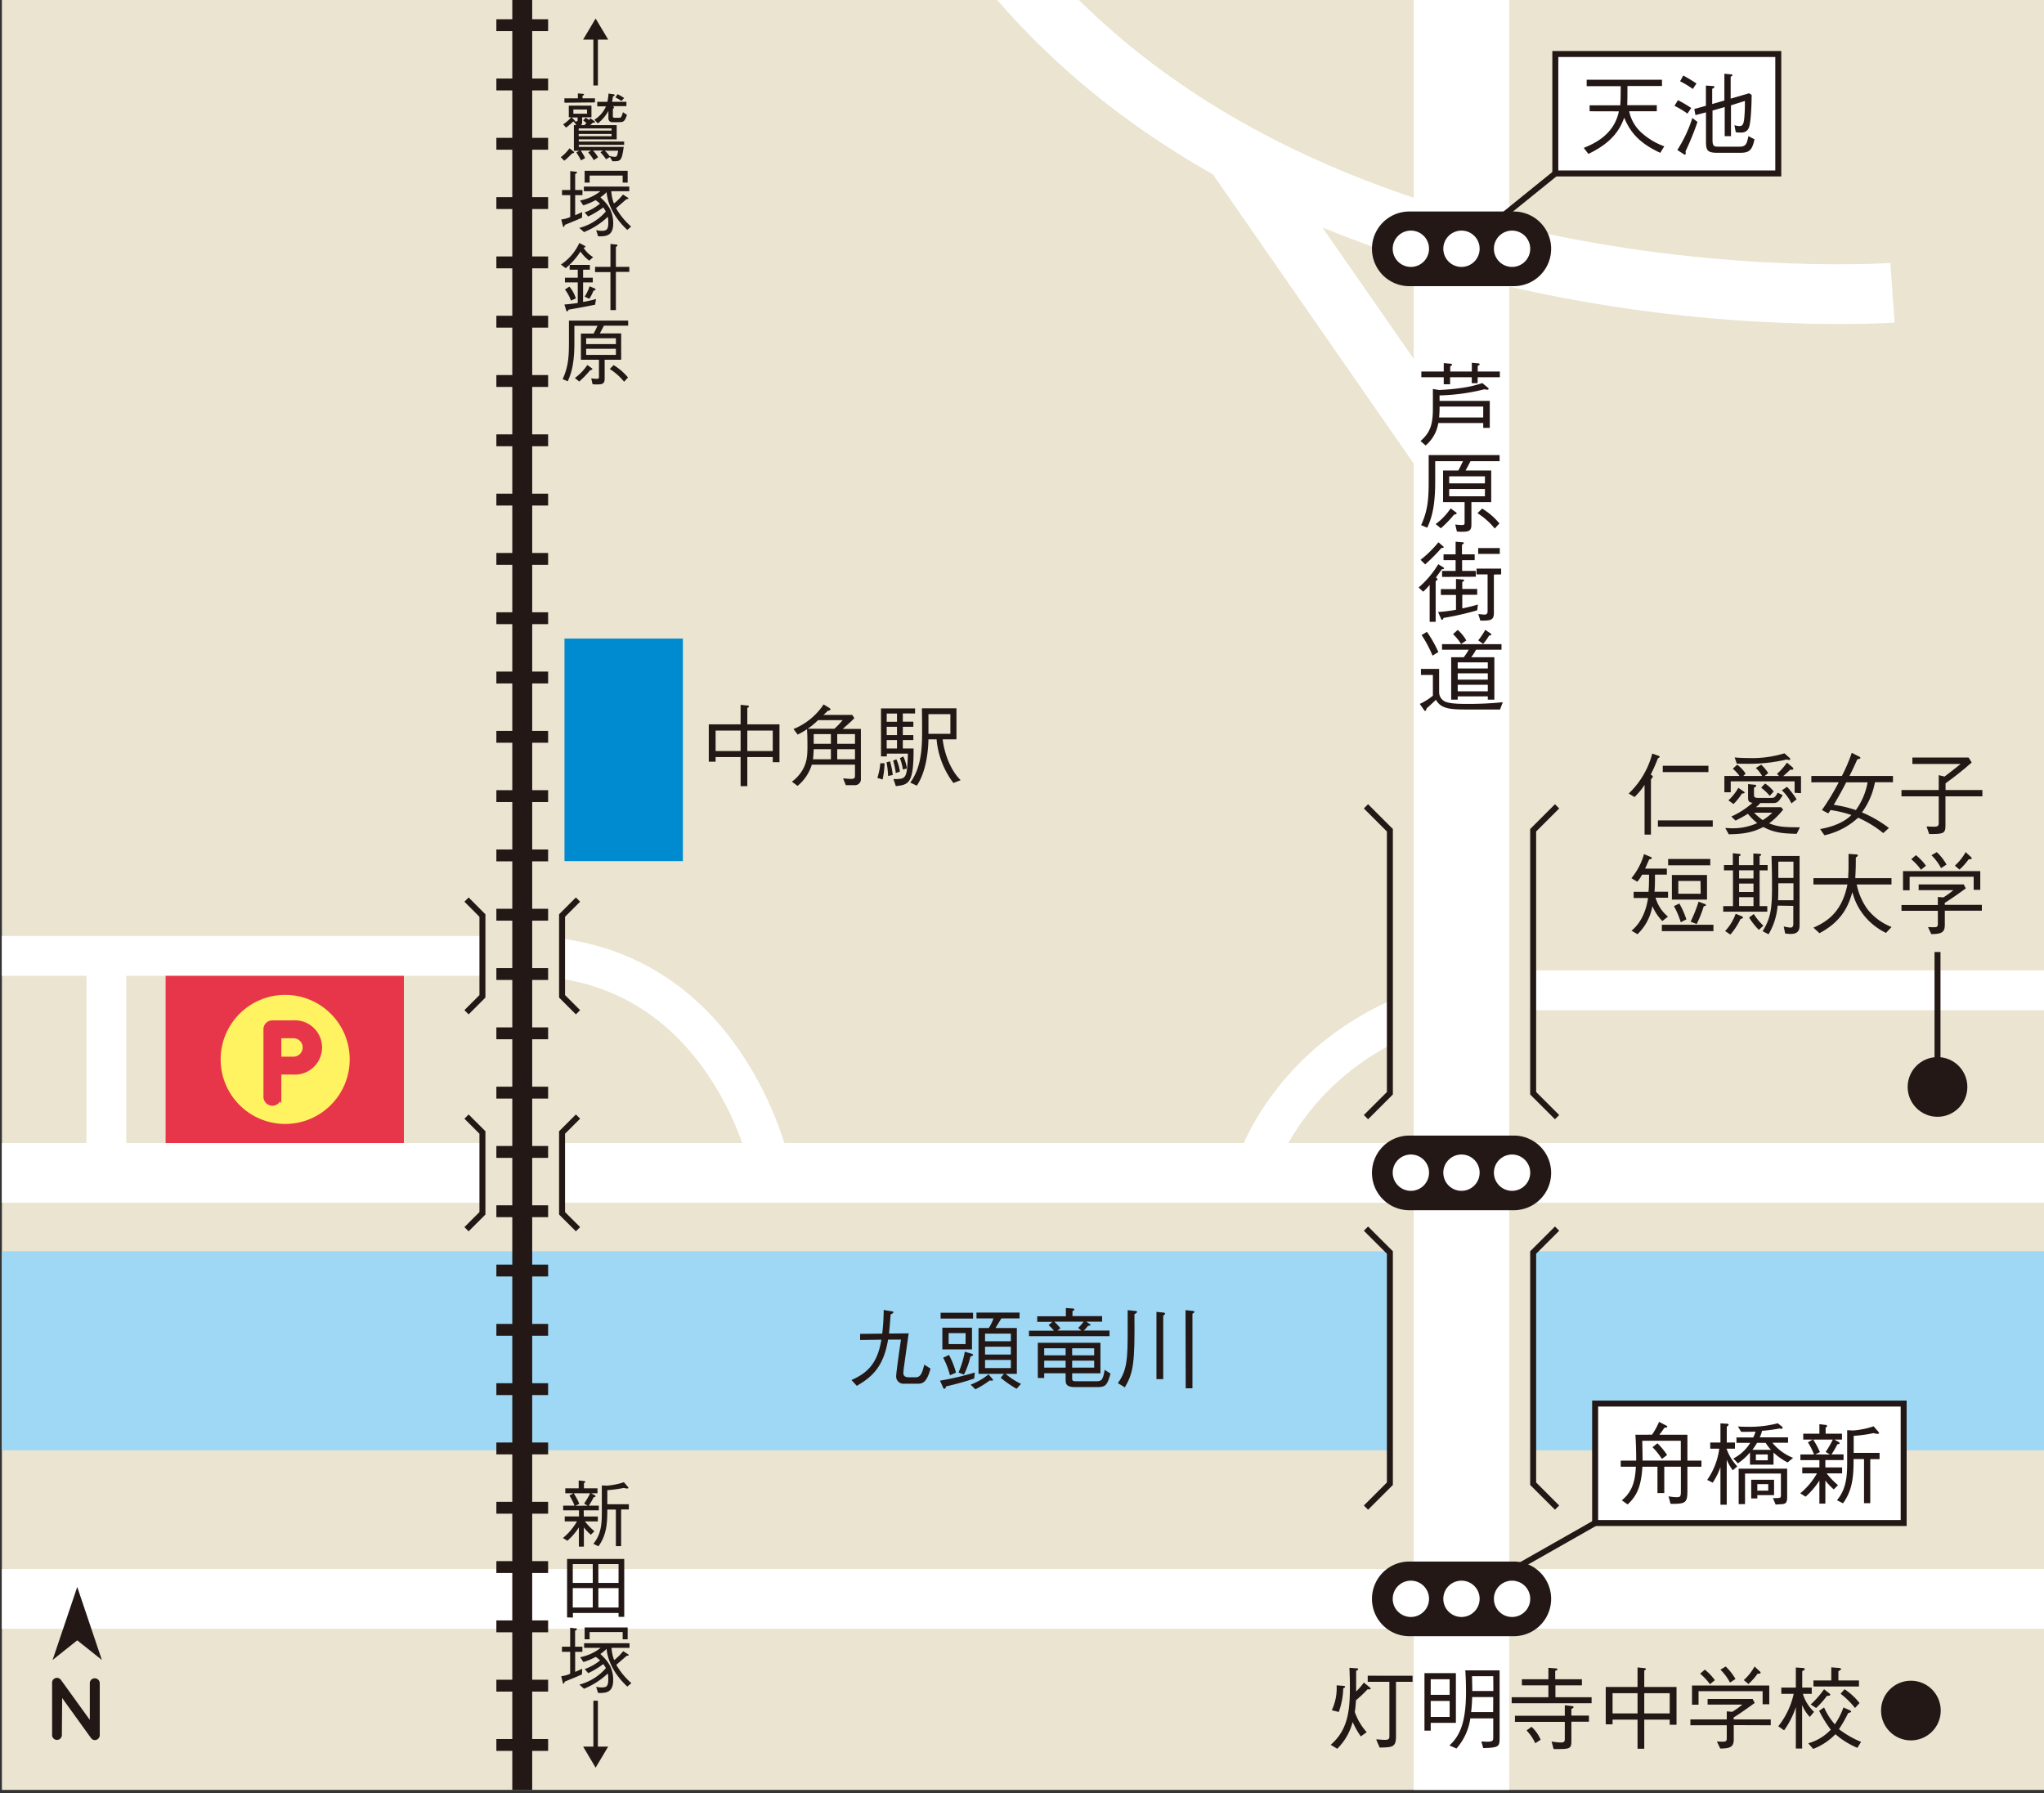 <svg id="レイヤー_1" data-name="レイヤー 1" xmlns="http://www.w3.org/2000/svg" xmlns:xlink="http://www.w3.org/1999/xlink" viewBox="0 0 582.15 510.77"><rect x="0" y="0" width="582.15" height="510.77" fill="#333333" stroke="none"/><defs><style>.cls-1,.cls-10,.cls-14,.cls-4,.cls-5,.cls-6,.cls-7,.cls-8,.cls-9{fill:none;}.cls-2{fill:#eae4d0;}.cls-3{clip-path:url(#clip-path);}.cls-4,.cls-6,.cls-7{stroke:#fff;}.cls-10,.cls-18,.cls-4,.cls-5,.cls-6,.cls-7,.cls-8,.cls-9{stroke-miterlimit:10;}.cls-4{stroke-width:11.34px;}.cls-5{stroke:#9ed8f5;stroke-width:56.69px;}.cls-6{stroke-width:27.21px;}.cls-7{stroke-width:17.01px;}.cls-10,.cls-12,.cls-14,.cls-8,.cls-9{stroke:#231815;}.cls-12,.cls-14,.cls-8{stroke-width:1.7px;}.cls-9{stroke-width:5.67px;}.cls-10{stroke-width:14.74px;stroke-dasharray:3.38 13.51;}.cls-11{fill:#008bd1;}.cls-12,.cls-15{fill:#fff;}.cls-13{fill:#231815;}.cls-16,.cls-18{fill:#e7364a;}.cls-17{fill:#fff362;}.cls-18{stroke:#e7364a;stroke-width:1.47px;}</style><clipPath id="clip-path"><rect id="SVGID" class="cls-1" x="0.54" y="-0.46" width="582.8" height="510.24"/></clipPath></defs><title>map-31</title><rect class="cls-2" x="0.54" y="-0.46" width="582.8" height="510.24"/><g class="cls-3"><path class="cls-4" d="M-61.5,272.25H148.74c59.09,0,71.09,61.8,71.09,61.8"/><path class="cls-4" d="M647.43,282.05H428.11c-59.09,7.33-71.09,52-71.09,52"/><line class="cls-5" x1="602" y1="384.72" x2="-27.98" y2="384.72"/><rect class="cls-2" x="395.85" y="354.88" width="40.82" height="62.74"/><rect class="cls-2" x="395.85" y="257.88" width="40.82" height="42.94"/><line class="cls-6" x1="416.25" y1="-34.62" x2="416.25" y2="539.38"/><path class="cls-7" d="M272.36-29.95C352.36,96.72,539,83.38,539,83.38"/><line class="cls-7" x1="416.25" y1="136.72" x2="352.36" y2="44.72"/><line class="cls-7" x1="613.99" y1="455.38" x2="-79.64" y2="455.38"/><polyline class="cls-8" points="389.04 229.65 395.85 236.46 395.85 311.37 389.04 318.17"/><polyline class="cls-8" points="443.47 318.17 436.66 311.37 436.66 236.46 443.47 229.65"/><polyline class="cls-8" points="389.04 349.92 395.85 356.72 395.85 422.58 389.04 429.38"/><polyline class="cls-8" points="443.47 429.38 436.66 422.58 436.66 356.72 443.47 349.92"/><line class="cls-7" x1="613.99" y1="334.05" x2="-79.64" y2="334.05"/><rect class="cls-2" x="137.4" y="322.54" width="22.68" height="23.01"/><rect class="cls-2" x="137.4" y="260.75" width="22.68" height="23.01"/><line class="cls-9" x1="148.74" y1="-26.63" x2="148.74" y2="530.7"/><line class="cls-10" x1="148.74" y1="-11.41" x2="148.74" y2="522.25"/><polyline class="cls-8" points="164.62 350.09 160.08 345.56 160.08 322.54 164.62 318.01"/><polyline class="cls-8" points="132.87 318.01 137.4 322.54 137.4 345.56 132.87 350.09"/><polyline class="cls-8" points="164.62 288.3 160.08 283.76 160.08 260.75 164.62 256.21"/><polyline class="cls-8" points="132.87 256.21 137.4 260.75 137.4 283.76 132.87 288.3"/></g><line class="cls-4" x1="30.29" y1="333.69" x2="30.29" y2="272.25"/><rect class="cls-11" x="160.77" y="181.87" width="33.72" height="63.38"/><rect class="cls-12" x="442.97" y="15.38" width="63.5" height="34.02"/><path class="cls-13" d="M452.74,31.69V30h8.72c.08-1.2.13-2.07.13-5.46H451.9V22.71h21.45V24.5h-9.84c0,1.63,0,3.9-.06,5.46h8.42v1.73H464a11.32,11.32,0,0,0,3.57,6.15A19.39,19.39,0,0,0,474,41.67l-1.15,1.86c-5.17-2.42-8.31-5.2-10.25-10-.95,2.42-2.6,6.68-10.21,10.3l-1.32-1.71c3-1.22,8.65-3.77,10-10.41Z"/><path class="cls-13" d="M480.6,32.36a24.22,24.22,0,0,0-3.7-2.22l1-1.61a39,39,0,0,1,3.77,2.22Zm-.54,10.74c0,.15.05.33.05.59s-.1.35-.23.35a1.07,1.07,0,0,1-.43-.2l-1.73-1.12A38.49,38.49,0,0,0,482,33.61l1.46,1.12A80.65,80.65,0,0,1,480.06,43.1Zm2.07-17.76a25.66,25.66,0,0,0-3.62-2.19l.89-1.64a42.64,42.64,0,0,1,3.77,2.27ZM495.8,43.51H489c-2.78,0-3.12-.79-3.12-3.22V32l-3,.78-.33-1.73,3.31-.92V24.37l1.92.13c.18,0,.48,0,.48.26s-.28.38-.61.53v4.34l3.47-1V21l1.86.18c.33,0,.46.1.46.23s-.36.38-.53.43V28.1l5.25-1.54.72.47c0,3.11-.23,6.35-.39,7.47-.2,1.56-.43,3.26-2.65,3.26a14.71,14.71,0,0,1-1.48-.1l-.38-2a6.6,6.6,0,0,0,1.45.26c1.1,0,1.28-1,1.43-3.24.15-2,.1-3.37.1-3.93L493,30v8.78h-1.79V30.49l-3.47,1v8.37c0,1.6.36,1.91,1.46,1.91h6.25c1.86,0,2.06-.87,2.52-3l1.73.91C499.07,42.44,498.48,43.51,495.8,43.51Z"/><line class="cls-14" x1="416.25" y1="71.01" x2="442.97" y2="49.4"/><rect class="cls-12" x="454.31" y="399.75" width="87.87" height="34.02"/><path class="cls-13" d="M470.52,408.61a21.75,21.75,0,0,0,2-3.65l1.94,1c.23.13.41.23.41.36s-.13.3-.82.3c-.59.87-.87,1.28-1.46,2h8V416h4v1.74h-4v6.88c0,3.37-.51,3.75-4.79,3.68l-.59-2.14a14.51,14.51,0,0,0,2.32.25c1,0,1.2-.2,1.2-1.56v-7.11H474v7.5h-1.94v-7.5h-4.29c-.32,5.22-1.37,8.13-4.21,10.74l-1.65-1.18c3.39-2.75,3.82-6.32,4-9.56h-4.31V416H466c0-2.32-.05-5.05-.23-7.37Zm-2.78,1.73c0,.79.1,4.75.08,5.64h10.89v-5.64Zm4.31.72a20.28,20.28,0,0,1,2.76,3.34l-1.48,1.12a20.13,20.13,0,0,0-2.68-3.34Z"/><path class="cls-13" d="M493.51,418.76a15,15,0,0,1-1.72-3v12.8H490V417.84a19.52,19.52,0,0,1-2.2,4.44l-1.58-.79a19.9,19.9,0,0,0,3.44-8.9h-2.57v-1.74H490v-5.46l1.91.1c.28,0,.41.16.41.29s-.05.2-.52.56v4.51h2.33v1.74h-2.4a14.27,14.27,0,0,0,3.06,5.05Zm15.61-2.24a18.55,18.55,0,0,1-4-2.81v3.44h-6.71v-3.49a16.39,16.39,0,0,1-3.44,3.11l-1.3-1.38a12.19,12.19,0,0,0,4.82-4.46h-3.93V409.4h4.77a9.94,9.94,0,0,0,.66-1.66c-1.27.05-2.39.07-4.11.05l-.91-1.53c.55.05,1.38.1,2.73.1a31.69,31.69,0,0,0,8.62-1l1.12.87a.57.57,0,0,1,.26.46c0,.18-.13.25-.31.25a1.77,1.77,0,0,1-.48-.1,50.77,50.77,0,0,1-5.06.67,9.85,9.85,0,0,1-.66,1.86h8.06v1.53h-4.46a14.34,14.34,0,0,0,5.91,4.31Zm-1.45,11.86-1.95.13-.78-1.84c.28,0,.58,0,1,0,1.28,0,1.28-.18,1.28-1v-6H497v8.72h-1.81V418.3H509v8C509,427.21,509,428.3,507.67,428.38Zm-7.17-2.55v.94h-1.74v-5.33h6.51v4.39Zm2.37-14.9h-2.45a15.87,15.87,0,0,1-1.33,2h5.31A12.16,12.16,0,0,1,502.87,410.93Zm.61,3.31h-3.39v1.66h3.39Zm.13,8.45H500.5v1.86h3.11Z"/><path class="cls-13" d="M519.88,417.94h4.77v1.69h-4.41a22.65,22.65,0,0,0,3.24,3.36l-1.2,1.2a15.77,15.77,0,0,1-2.4-2.52v6.58h-1.7v-6.58a20.92,20.92,0,0,1-3.93,4.59l-1.53-.94a20.7,20.7,0,0,0,4.77-5.69H513.3v-1.69h4.88v-2.09h-5.41v-1.61h3.88a18.57,18.57,0,0,0-1.74-3.44l1.38-.79h-2.71v-1.68h4.6v-2.71l1.76.21c.12,0,.43.05.43.3s-.1.26-.41.43v1.77h4.65V410h-2.2l1.1.59c.23.12.41.23.41.46s-.21.25-.62.3a22.92,22.92,0,0,1-1.68,2.88h3.44v1.61h-5.18Zm1.31-3.7-1.23-.71A25.44,25.44,0,0,0,522,410h-5.59a23.8,23.8,0,0,1,1.92,3.57l-1.36.66Zm6.73,1.33c0,4.44-.15,8.6-3,12.58l-1.74-.87c2.86-3.41,2.91-7.34,2.91-11.3v-8.65l1.73.08a24.78,24.78,0,0,0,2.91-.41,18.14,18.14,0,0,0,2.88-.79l1.31,1.5c.15.18.25.31.25.44s-.2.23-.28.23a6,6,0,0,1-1.3-.21,39.51,39.51,0,0,1-5.64.77v4.85h7.37v1.78h-2.65v12.55h-1.78V415.57Z"/><line class="cls-14" x1="416.25" y1="455.38" x2="454.31" y2="433.76"/><path class="cls-13" d="M401.38,81.5a10.63,10.63,0,1,1,0-21.26h29.77a10.63,10.63,0,0,1,0,21.26Z"/><path class="cls-15" d="M421.41,70.87a5.17,5.17,0,1,1-5.16-5.19A5.15,5.15,0,0,1,421.41,70.87Z"/><path class="cls-15" d="M407,70.87a5.17,5.17,0,1,1-5.16-5.19A5.15,5.15,0,0,1,407,70.87Z"/><path class="cls-15" d="M435.82,70.87a5.17,5.17,0,1,1-5.17-5.19A5.17,5.17,0,0,1,435.82,70.87Z"/><path class="cls-13" d="M401.38,344.68a10.63,10.63,0,0,1,0-21.26h29.77a10.63,10.63,0,0,1,0,21.26Z"/><path class="cls-15" d="M421.41,334a5.17,5.17,0,1,1-5.16-5.18A5.15,5.15,0,0,1,421.41,334Z"/><path class="cls-15" d="M407,334a5.17,5.17,0,1,1-5.16-5.18A5.15,5.15,0,0,1,407,334Z"/><path class="cls-15" d="M435.82,334a5.17,5.17,0,1,1-5.17-5.18A5.17,5.17,0,0,1,435.82,334Z"/><path class="cls-13" d="M401.38,466a10.63,10.63,0,0,1,0-21.26h29.77a10.63,10.63,0,0,1,0,21.26Z"/><path class="cls-15" d="M421.41,455.38a5.17,5.17,0,1,1-5.16-5.19A5.16,5.16,0,0,1,421.41,455.38Z"/><path class="cls-15" d="M407,455.38a5.17,5.17,0,1,1-5.16-5.19A5.16,5.16,0,0,1,407,455.38Z"/><path class="cls-15" d="M435.82,455.38a5.17,5.17,0,1,1-5.17-5.19A5.17,5.17,0,0,1,435.82,455.38Z"/><path class="cls-13" d="M379,496.94c4.95-4.31,5.46-9.8,5.46-16.43,0-1.28,0-2.42-.13-5.51l2.07.15c.18,0,.43.06.43.23s-.31.39-.59.49v5.89a21.13,21.13,0,0,0,2.2-2.55l1.63,1.33c.15.12.31.25.31.38,0,.3-.67.23-.87.2a39.05,39.05,0,0,1-3.32,3.14c-.07,1.35-.18,2.3-.33,3.34a16.81,16.81,0,0,0,3.39,5.74l-1.68,1.2a24.51,24.51,0,0,1-2.32-4.1,16.71,16.71,0,0,1-4.39,7.62Zm.31-9.85a14.82,14.82,0,0,0,1.37-7.09l2,.15c.12,0,.41.06.41.26s-.23.31-.52.43a21.41,21.41,0,0,1-1.27,6.74Zm23-9.82V479h-4.72v15.58c0,3-1,3.09-4.65,3.14l-1-2.32c.74,0,1.83.13,2.5.13,1,0,1.27-.26,1.27-1V479h-6.17v-1.74Z"/><path class="cls-13" d="M407.48,490.69v2.22H405.7V476.53h8.95v14.16Zm5.39-12.42h-5.39v4.44h5.39Zm0,6.17h-5.39V489h5.39Zm9.57,13.42L421.9,496c.48,0,1.07.05,1.61.05,1.66,0,1.78-.33,1.78-1.1v-5.54h-6.53a16.47,16.47,0,0,1-3.95,8.58l-2-.87c2.45-2.27,4.72-5.61,4.72-15.1,0-2.1-.05-4.19-.2-6.28h9.77v19.59C427.08,497.38,426.8,497.78,422.44,497.86Zm2.85-14.52h-6c-.05,1.18-.08,2.4-.3,4.29h6.27Zm0-5.94h-6.05c.08,3.21.08,3.44.08,4.21h6Z"/><path class="cls-13" d="M453.3,483.39v1.71H430.54v-1.71H441V480h-7.55v-1.73H441V475l2.09.18c.23,0,.49.05.49.23s-.18.31-.64.48v2.38h7.6V480H443v3.39Zm-5.76,5.23h5v1.74h-5v5.56c0,2.25-.56,2.25-5.05,2.22L441.9,496a19,19,0,0,0,2.7.28c1.07,0,1.07-.51,1.07-1.08v-4.79h-14.2v-1.74h14.2v-3l2,.23c.38.05.51.15.51.3s-.31.39-.64.52Zm-11.35,3.19a10.41,10.41,0,0,1,2.6,3.68l-1.53,1a12.76,12.76,0,0,0-2.48-3.64Z"/><path class="cls-13" d="M475.55,491.23v-1.46H468.3v8.29h-1.91v-8.29h-7.12v1.33h-1.94V480.46h9.06V474.9l1.79.18c.33,0,.58.05.58.28s-.2.3-.46.41v4.69h9.19v10.77Zm-9.16-9h-7.12V488h7.12Zm9.16,0H468.3V488h7.25Z"/><path class="cls-13" d="M493.79,491.33v3.93c0,2-.59,2.75-3.85,2.73l-.95-2c.82.05,1.3.05,1.61.05.66,0,1.2,0,1.2-.87v-3.8H481.44v-1.66H491.8v-2.3l1.58.13a24.36,24.36,0,0,0,2.86-2.06h-9.9v-1.59h12.83l.59,1.12c-2.73,2-5,3.53-6,4.14v.56h10.56v1.66Zm8.22-5.94v-3.73H483.76v3.85H481.9v-5.46h22v5.34Zm-15-5.72a16.88,16.88,0,0,0-2.79-3l1.33-1.14a14.76,14.76,0,0,1,2.86,3Zm5.71-.46a14.54,14.54,0,0,0-2.73-3.67l1.5-.9a15.27,15.27,0,0,1,2.79,3.55Zm7.86-2.53a18.28,18.28,0,0,1-2.61,2.94l-1.32-1.12a14.68,14.68,0,0,0,3.06-3.86l1.53,1.41c.13.15.2.25.2.35C501.44,476.68,501,476.68,500.58,476.68Z"/><path class="cls-13" d="M515.45,489a11.15,11.15,0,0,1-2.19-3.4V498h-1.79V486.2a24.33,24.33,0,0,1-3.34,6.61l-1.66-1.15a22.61,22.61,0,0,0,4.39-9.24h-3.52v-1.78h4.13v-5.72l2,.13c.1,0,.55.05.55.31s-.45.43-.73.61v4.67H516v1.78h-2.53a11.61,11.61,0,0,0,3.19,5.13Zm13.55,8.8a23.27,23.27,0,0,1-6.25-3.88,17.6,17.6,0,0,1-6.33,4.18L515,496.51a14.15,14.15,0,0,0,6.43-3.88,31.74,31.74,0,0,1-3.32-5.38l1.41-.95a18.32,18.32,0,0,0,3.06,4.8,20.63,20.63,0,0,0,2.45-4.8l1.78.79c.1.05.41.21.41.36s-.18.28-.86.46a35.93,35.93,0,0,1-2.61,4.57,27.08,27.08,0,0,0,6.3,3.62ZM520.32,483a22.54,22.54,0,0,1-3.08,3.45l-1.54-1a25.37,25.37,0,0,0,3.81-4.34l1.5,1.18c.08.07.26.2.26.35C521.27,483,520.65,483,520.32,483Zm-3.83-2.68V478.6h5.08v-3.73l2.22.18c.54.05.59.31.59.36s-.48.41-.79.58v2.61h5.86v1.73Zm11.84,6.13a23.7,23.7,0,0,0-4.11-4.06l1.13-1.28a18.25,18.25,0,0,1,4.26,3.93Z"/><path class="cls-13" d="M422.44,121.86v-1.38H409.65a10.63,10.63,0,0,1-3.62,6.4l-1.45-1.27c2.83-2.48,3.52-4.82,3.52-9.31v-5.51l1.73.28a62,62,0,0,0,7.14-.69,31.26,31.26,0,0,0,5.21-1.28l1.63,1.35a.42.42,0,0,1,.16.31c0,.2-.23.23-.39.23a2.88,2.88,0,0,1-.76-.13A58,58,0,0,1,410,112.62v1.56H424.3v7.68Zm-1.59-14.42v1.69h-1.68v-1.69H413v2h-1.81v-2h-6.38v-1.63h6.38v-2.4l2,.18c.21,0,.36.13.36.26s0,.17-.51.51v1.45h6.15v-2.5l1.53.15c.33,0,.69.05.69.28s-.05.16-.54.49v1.58h6.3v1.63Zm1.59,8.35H410a28.1,28.1,0,0,1-.13,3.11h12.56Z"/><path class="cls-13" d="M418.81,131.35c-.36.71-.51,1-1.4,2.65h7.3v9h-5.64v6.45c0,1.81-.82,2-2.7,2a10.14,10.14,0,0,1-1.43-.07l-.47-2a15.7,15.7,0,0,0,1.94.15c.67,0,.72-.23.72-.74V143H411v-9h4.34c.72-1.28,1-2,1.33-2.65h-7.91v5.76c0,7.53-1.12,10.64-2.27,13.19l-1.74-.74c1.87-4.1,2.15-7.29,2.15-12.4v-7.55H427.1v1.74Zm-4.69,15.23a33.25,33.25,0,0,1-3.75,3.88l-1.48-1.2a17.71,17.71,0,0,0,4.26-4.47l1.45,1.07c.21.16.28.23.28.36S414.58,146.53,414.12,146.58Zm8.8-10.92H412.74v2h10.18Zm0,3.6H412.74v2.09h10.18Zm2.8,11.27a19.89,19.89,0,0,0-4.92-4.36l1.33-1.33a19.84,19.84,0,0,1,4.92,4.24Z"/><path class="cls-13" d="M410.65,162.14c-.13.2-1.4,1.94-1.68,2.32.4.36.45.41.45.54s-.33.41-.53.51v11.58h-1.71V166.58a15.51,15.51,0,0,1-1.86,1.94l-1.28-1.2a27.09,27.09,0,0,0,5.59-6.63l1.43.89c.07,0,.23.18.23.31S411,162.12,410.65,162.14Zm-.18-6a46.1,46.1,0,0,1-4.57,4.6l-1.32-1.3a31.57,31.57,0,0,0,5.1-5l1.27,1.1c.08.05.26.23.26.33S410.83,156.09,410.47,156.09Zm10.25,17.68a82.82,82.82,0,0,1-9.59,2.17c-.12.31-.2.54-.41.54s-.28-.26-.33-.38l-.81-1.84a45,45,0,0,0,5.1-.64v-4.23h-4.31v-1.66h4.31v-2.89l1.94.16c.07,0,.38,0,.38.23s-.41.41-.53.46v2h4.25v1.66h-4.25v3.87c1.86-.35,3.77-.89,4.46-1.09Zm-10-9.51V162.6h3.85v-3.06h-3.44v-1.66h3.44v-3.6l1.94.16c.15,0,.41.05.41.22s-.41.41-.54.49v2.73H420v1.66h-3.58v3.06h3.91v1.66Zm14.75-.67v11c0,2.12-1.15,2.12-3.85,2.12l-.59-1.86c.28,0,1.5.15,1.73.15.92,0,.92-.64.92-1.15V163.59h-3.14v-1.65h7v1.65ZM421,157.75v-1.66h6.15v1.66Z"/><path class="cls-13" d="M427.23,202.07h-9.85c-4.44,0-7.06-.26-8.41-2.78-1.35,1.32-2,1.88-2.68,2.5-.08.4-.13.66-.36.66s-.28-.1-.41-.31l-1.15-1.66a17.06,17.06,0,0,0,3.73-2.34v-5.9h-3.4v-1.73h5.18v6.63a2.93,2.93,0,0,0,1.61,2.63c1.2.61,3.8.71,6.23.71A97.79,97.79,0,0,0,428,200ZM408,186.73a34,34,0,0,0-3.11-5.86l1.51-.92a34.67,34.67,0,0,1,3.26,5.76Zm12.4-1.68a16.82,16.82,0,0,1-1.38,2.14h6.59v12.07h-1.87v-.92h-8.57v.92h-1.86V187.19h3.59a19.87,19.87,0,0,0,1.41-2.14H410.7v-1.58h16.94v1.58Zm-4.26-1.63a14.51,14.51,0,0,0-2.3-2.81l1.33-1.2a10.92,10.92,0,0,1,2.45,3Zm7.6,5.23h-8.57v1.73h8.57Zm0,3.11h-8.57v1.81h8.57Zm0,3.27h-8.57v1.86h8.57Zm.36-14a14.82,14.82,0,0,1-1.69,2.35l-1.4-1a19.94,19.94,0,0,0,2-3l1.55,1.05s.21.18.21.3S424.53,181,424.07,181Z"/><path class="cls-13" d="M261.2,394.09h-3.68a2.06,2.06,0,0,1-2.27-2.3c0-.94,1.1-8.57,1.35-10.25l-3.67,0c-1.33,8.16-5,10.86-8.9,13.16l-1.53-1.66c5-2.14,7.5-5.25,8.52-11.48l-6.05.08V379.9l6.3-.07a59,59,0,0,0,.41-6.74l2.27.38c.33,0,.51.1.51.28s-.49.49-.81.62c-.16,2.44-.36,4.67-.46,5.43l5.61-.05c-.21,1.45-1.12,7.93-1.3,9.26a18.29,18.29,0,0,0-.21,2c0,.84.41,1.25,1.64,1.25h1.86c1.35,0,1.86-1.1,2.45-3.6l1.78,1.13C263.87,394.09,262.55,394.09,261.2,394.09Z"/><path class="cls-13" d="M277.45,392.63a79.24,79.24,0,0,1-8,2.22c-.05.23-.18.67-.48.67s-.31-.21-.44-.51l-.81-1.79a79.66,79.66,0,0,0,9.92-2.32Zm-9.55-17.09v-1.66h9.24v1.66Zm.49,8.78v-6.18h8.44v6.18Zm2.17,7.37a22.58,22.58,0,0,0-1.94-5l1.66-.79a23.21,23.21,0,0,1,2,5.05Zm4.46-12h-4.84v3.12H275Zm1.36,6.69a22.43,22.43,0,0,1-1.84,5.12L273,390.9a26.78,26.78,0,0,0,1.78-5.92l1.84.54c.2.05.51.15.51.35S277,386.13,276.38,386.36Zm6.15,6.86-.64-.08a27.12,27.12,0,0,1-4.09,2.53l-1.35-1.33a18.8,18.8,0,0,0,5.1-2.93l1.08,1.27c.15.21.2.26.2.34S282.63,393.22,282.53,393.22Zm7,2.3A31.67,31.67,0,0,1,285,392.4l.94-1.12h-7.25V378.22h2.94a12.1,12.1,0,0,0,1.32-2.73h-4.84v-1.66h12.27v1.66h-5.18c-.26.43-1.43,2.32-1.66,2.73h6.07v13.06h-3.21a20.4,20.4,0,0,0,4.39,2.86Zm-1.63-15.72h-7.35V382h7.35Zm0,3.73h-7.35v2.24h7.35Zm0,3.77h-7.35v2.32h7.35Z"/><path class="cls-13" d="M303.57,372.53l2,.15c.18,0,.41.05.41.26s-.35.43-.53.48v1.43h8.44v1.58h-4.51l.91.59c.08.05.31.18.31.3s-.21.26-.72.29a12.61,12.61,0,0,1-1.2,1.35H316v1.6H293.06V379h7.12a10.52,10.52,0,0,0-1.53-1.58l1.07-.95h-4.31v-1.58h8.16Zm1.79,19.87c0,.82.1,1,1.17,1h5.69c1.61,0,1.91-.48,2.4-3.26l1.66,1.07c-1,3.62-1.53,3.85-4.06,3.85h-5.94c-2.78,0-2.78-1-2.78-2.4v-1.55h-6.1v1.35h-1.82V382.43h17.84v8.7h-8.06ZM303.5,384h-6.1v2h6.1Zm0,3.52h-6.1v2h6.1Zm3.57-9.31a13.13,13.13,0,0,0,1.55-1.79h-8.36A12.43,12.43,0,0,1,302,378.3l-.84.66H308Zm4.56,5.79h-6.27v2h6.27Zm0,3.52h-6.27v2h6.27Z"/><path class="cls-13" d="M318.37,393.93c2.73-3.72,2.8-7.22,2.8-15.41v-5.38l2,.21c.16,0,.67,0,.67.28s-.64.61-.74.66c.13,14-.28,16.63-2.73,20.84Zm11-20.3,1.93.2c.28,0,.54.13.54.28s-.18.36-.54.61v18.07h-1.93Zm8.28-.49,2,.21c.3,0,.51.1.51.28s-.14.3-.54.53v21.23h-1.92Z"/><path class="cls-13" d="M173.22,11.28h-2.93V24.34H169V11.28h-2.93l3.57-6Z"/><path class="cls-13" d="M163,43.65c-.23.21-1.25,1.23-1.46,1.42-.36.32-.51.45-.83.7l-1-1a11.37,11.37,0,0,0,2.48-2.53l1.1.85a.37.37,0,0,1,.19.28C163.53,43.61,163.3,43.63,163,43.65Zm1.85-2.4v.59h12.79c-.57,4.1-.87,4.1-3.21,4.08l-.72-1.21-1.1.66a14.93,14.93,0,0,0-1.6-2l.73-.5h-2.85a9.56,9.56,0,0,1,1.44,1.93l-1.21.81a12.28,12.28,0,0,0-1.59-2.19l.81-.55h-2.94A18.12,18.12,0,0,1,166.65,45l-1.16.69a22.22,22.22,0,0,0-1.34-2.27l.81-.48h-1.51V35.64h.66a4.71,4.71,0,0,0-.73-1h-.16a20.71,20.71,0,0,1-2,1.7l-.83-.93a9.81,9.81,0,0,0,2.29-2H162V30.08h6.45v3.33h-2.65v1c0,.76,0,.93-.34,1.23h1c.21-.21.27-.27.55-.59a7.33,7.33,0,0,0-.94-.75l.77-.78a9.33,9.33,0,0,1,.91.66c.11-.15.15-.2.39-.49l1.12.8c.09.07.21.17.21.3s-.19.17-.61.13c-.4.4-.49.49-.75.72h7.53V39.7h-10.8v.61h12.92v.94Zm-4.1-12V28h3.83V26.61l1.42.11c.21,0,.34.11.34.21s-.13.21-.43.34V28h3.53v1.17Zm3.76,4.2h-1.68l.79.79c.11.1.21.23.11.34a3.17,3.17,0,0,0,.46,0c.32,0,.32-.26.32-.47Zm2.66-2.27H163.3v1.21h3.91Zm7,5.39h-9.35v.62h9.35Zm0,1.58h-9.35v.65h9.35Zm2.21-3.34h-1.87c-1.23,0-1.23-.91-1.23-1.21v-2a12.27,12.27,0,0,1-3,3.55l-1-1.06a8.17,8.17,0,0,0,3.31-3.81H170.1V29H173a23.22,23.22,0,0,0,.32-2.35l1.36.19c.08,0,.38.08.38.27s-.06.15-.49.41c-.13.85-.13.93-.25,1.48h4.09v1.23h-3.86c.15.11.32.24.32.37s-.26.38-.32.46v2c0,.38.15.49.66.49h1.21c.27,0,.59,0,1-1.6l1.15.77C177.91,34.66,177.51,34.77,176.45,34.77Zm-4.14,8.12a6.2,6.2,0,0,1,1.31,1.48,7.43,7.43,0,0,0,1.51.26c.59,0,.72-.11,1-1.74Zm4.75-14.17a10.29,10.29,0,0,0-1.72-1l.62-.93a12.55,12.55,0,0,1,1.87,1.1Z"/><path class="cls-13" d="M163.81,55.58V61.3c1-.43,1.51-.66,2-.89L165.76,62c-1.68.74-2,.87-4.93,2.06,0,.21-.12.55-.31.55s-.17-.1-.23-.36l-.43-1.74a8.63,8.63,0,0,0,2.55-.7V55.58h-2.34V54.12h2.34v-5.4l1.46.17c.34,0,.45,0,.45.22s-.21.31-.51.46v4.55h2.08v1.46Zm14.85,9.9c-4-3.71-5.65-7.73-5.89-10.75A11.44,11.44,0,0,1,171,56.2c1.7,1.64,3.65,3.51,3.65,7.41,0,3.7-2.17,3.7-4.29,3.7l-.57-1.76a6.91,6.91,0,0,0,1.57.19c1.49,0,1.89-.43,1.89-2.4a9.25,9.25,0,0,0-.12-1.6,21.62,21.62,0,0,1-6.8,4.36L165,64.91a14.92,14.92,0,0,0,7.54-4.67,7.12,7.12,0,0,0-.74-1.17,24.47,24.47,0,0,1-4.29,2.59l-1-1.17A14.43,14.43,0,0,0,170.88,58a11.25,11.25,0,0,0-1.25-1,19.39,19.39,0,0,1-3.51,1.49l-.91-1.38A13.44,13.44,0,0,0,171,54.46h-4.71V53.14h12.93v1.32h-5.12a11.7,11.7,0,0,0,.75,3.5,14.74,14.74,0,0,0,2.57-2.55l1.34.85c.15.11.23.15.23.26s-.07.17-.58.21c-.82.72-2.14,1.85-2.95,2.57a20.62,20.62,0,0,0,4.29,5.23ZM177.34,52V50h-9.41V52h-1.42V48.64h12.25V52Z"/><path class="cls-13" d="M159.76,75.34A14.64,14.64,0,0,0,165,69.2l1.46.78c.17.09.28.17.28.28s-.36.3-.53.32a8.23,8.23,0,0,0,2.72,2.65l-1.11,1a10.92,10.92,0,0,1-2.5-2.59,20.27,20.27,0,0,1-4.21,4.74ZM166.06,86a36.42,36.42,0,0,0,3.7-.83l-.28,1.62c-3.29.65-4.95.95-7.54,1.4-.11.25-.23.49-.4.49s-.24-.18-.28-.3l-.51-1.66c1.15-.08,1.94-.17,3.8-.42V80.43H160.9V79.1h3.65V76.82h-2.31V75.44H168v1.38h-1.93V79.1h2.76v1.33h-2.76Zm-3.89-4.36A9.09,9.09,0,0,1,164,85l-1.38.61a11.92,11.92,0,0,0-1.72-3.16Zm4.34,2.85a13.12,13.12,0,0,0,1.42-2.95l1.44.61a.33.33,0,0,1,.24.28c0,.26-.36.32-.57.34a14.64,14.64,0,0,1-1.19,2.34Zm7.35-7h-4.38V76h4.38V69.49l1.61.15c.13,0,.4.07.4.24s-.23.32-.46.44V76h3.82v1.44h-3.82V88.31h-1.55Z"/><path class="cls-13" d="M172,92.75c-.3.6-.43.87-1.17,2.21h6.08v7.5h-4.7v5.37c0,1.51-.68,1.66-2.25,1.66a8.7,8.7,0,0,1-1.19-.06l-.38-1.66a13.43,13.43,0,0,0,1.61.12c.55,0,.59-.18.59-.61v-4.82h-5.14V95h3.62c.59-1.06.84-1.66,1.1-2.21h-6.58v4.8c0,6.27-.94,8.86-1.89,11l-1.45-.61c1.55-3.42,1.79-6.08,1.79-10.33V91.31h16.86v1.44Zm-3.91,12.68a27.54,27.54,0,0,1-3.12,3.23l-1.24-1a14.58,14.58,0,0,0,3.55-3.71l1.21.89c.17.13.24.19.24.3S168.46,105.39,168.08,105.43Zm7.33-9.09h-8.48V98h8.48Zm0,3h-8.48v1.74h8.48Zm2.33,9.38a16.93,16.93,0,0,0-4.09-3.63l1.1-1.1a16.5,16.5,0,0,1,4.1,3.52Z"/><path class="cls-13" d="M166.27,431.91h4v1.4h-3.68a18.54,18.54,0,0,0,2.7,2.8l-1,1a13,13,0,0,1-2-2.1v5.48h-1.42V435a17.42,17.42,0,0,1-3.27,3.82l-1.27-.78a17.51,17.51,0,0,0,4-4.74h-3.49v-1.4h4.06v-1.75h-4.5v-1.33h3.23a14.71,14.71,0,0,0-1.45-2.87l1.15-.66H161v-1.4h3.82v-2.25l1.47.17c.1,0,.36,0,.36.25s-.09.21-.34.36v1.47h3.86v1.4h-1.82l.91.49c.19.1.34.19.34.38s-.17.21-.51.26a20.38,20.38,0,0,1-1.4,2.4h2.86v1.33h-4.31Zm1.09-3.08-1-.6a21.68,21.68,0,0,0,1.72-2.93H163.4a19.19,19.19,0,0,1,1.6,3l-1.13.56Zm5.61,1.1c0,3.7-.13,7.16-2.53,10.47l-1.45-.72c2.38-2.85,2.42-6.12,2.42-9.41v-7.2l1.45.06a20.65,20.65,0,0,0,2.42-.34,15.46,15.46,0,0,0,2.4-.65l1.08,1.25c.13.15.21.25.21.36s-.16.19-.23.19a5,5,0,0,1-1.08-.17,34.25,34.25,0,0,1-4.69.64v4h6.13v1.49h-2.2v10.45h-1.49V429.93Z"/><path class="cls-13" d="M161.51,460.66V444h16.28v16.48h-1.62v-1.1h-13v1.31Zm7.31-9.83v-5.37h-5.69v5.37Zm0,7v-5.53h-5.69v5.53Zm7.35-7v-5.37h-5.75v5.37Zm0,7v-5.53h-5.75v5.53Z"/><path class="cls-13" d="M163.81,470.45v5.72c1-.43,1.51-.66,2-.9l-.07,1.62c-1.68.74-2,.87-4.93,2.06,0,.21-.12.55-.31.55s-.17-.11-.23-.36l-.43-1.74a8.63,8.63,0,0,0,2.55-.7v-6.25h-2.34V469h2.34v-5.4l1.46.17c.34,0,.45,0,.45.21s-.21.32-.51.47V469h2.08v1.46Zm14.85,9.9c-4-3.72-5.65-7.73-5.89-10.75a11.44,11.44,0,0,1-1.78,1.47c1.7,1.63,3.65,3.5,3.65,7.41,0,3.7-2.17,3.7-4.29,3.7l-.57-1.77a6.91,6.91,0,0,0,1.57.19c1.49,0,1.89-.42,1.89-2.39a9.16,9.16,0,0,0-.12-1.6,21.79,21.79,0,0,1-6.8,4.36l-1.3-1.19a14.87,14.87,0,0,0,7.54-4.68,7,7,0,0,0-.74-1.16,25.12,25.12,0,0,1-4.29,2.59l-1-1.17a14.31,14.31,0,0,0,4.39-2.47,11.7,11.7,0,0,0-1.25-1,18.46,18.46,0,0,1-3.51,1.48l-.91-1.38a13.56,13.56,0,0,0,5.82-2.67h-4.71V468h12.93v1.32h-5.12a11.76,11.76,0,0,0,.75,3.5,15.47,15.47,0,0,0,2.57-2.55l1.34.85c.15.11.23.15.23.26s-.07.17-.58.21c-.82.72-2.14,1.85-2.95,2.57a20.54,20.54,0,0,0,4.29,5.22Zm-1.32-13.47v-2.06h-9.41v2.06h-1.42v-3.37h12.25v3.37Z"/><path class="cls-13" d="M166.08,497.45H169V484.38h1.28v13.07h2.93l-3.57,6Z"/><circle class="cls-13" cx="544.24" cy="487.18" r="8.5"/><path class="cls-13" d="M468.39,223.55a19.57,19.57,0,0,1-2.86,3.45L463.87,226a24,24,0,0,0,6.71-11.38l1.79.64c.05,0,.31.1.31.28s-.31.36-.49.43a47.73,47.73,0,0,1-2.06,4.65c.43.25.61.35.61.53s-.34.59-.54.85v15.71h-1.81Zm3.8,11.89v-1.79h15.62v1.79Zm1.38-15.54v-1.81h13v1.81Z"/><path class="cls-13" d="M511.12,225.8v-3.27H492.93v3.11h-1.81V221h4.31a12.35,12.35,0,0,0-1.91-2.07l1.25-1.14a9.79,9.79,0,0,1,2.4,2.55l-.66.66h5.35a9.12,9.12,0,0,0-1.78-2.27l1.53-.94a12.43,12.43,0,0,1,2,2.39l-1,.82h4.06l-.56-.61a16.51,16.51,0,0,0,2.83-3.19l1.58,1.32a.67.67,0,0,1,.23.41c0,.21-.13.28-.36.28a4.52,4.52,0,0,1-.53,0c-.84.85-1.36,1.3-2,1.84h5.08v4.85Zm.59,11.68c-3.8-.1-6.3-.25-9.49-1.94-2.83,1.43-5.23,2-9.85,2.07l-1-1.79c.5,0,1.15.08,1.91.08a16.83,16.83,0,0,0,7.2-1.48,16.56,16.56,0,0,1-2.66-2.65c-1.17.74-2.12,1.22-3.52,1.94l-1.2-1.15a24.22,24.22,0,0,0,6.05-3.91c-1.28-.1-1.28-.84-1.28-1.6v-3.73l1.84.18c.18,0,.48.05.48.28s-.38.44-.64.56v1.84c0,.84.11,1.07,1.28,1.07h3.47c1,0,1.23-.07,2-1.48l1.43.69c-1.3,2.25-1.76,2.25-2.94,2.25h-3.44a6.66,6.66,0,0,1-1.27,1.19h7.19l.59.67a21.4,21.4,0,0,1-4,3.93c2.37.89,3.75,1.14,8.77,1.12ZM496.12,226a16.78,16.78,0,0,1-2.4,3l-1.45-1.05a15.31,15.31,0,0,0,2.83-3.57l1.46,1c.05,0,.33.23.33.38S496.56,226,496.12,226Zm13.47-9.54a4.28,4.28,0,0,1-.74-.15,46.88,46.88,0,0,1-11.2,1.22c-1.2,0-2.06,0-3-.05l-.61-1.76c.82.08,2.12.18,4,.18a31.21,31.21,0,0,0,10.18-1.35l1.38,1.22c.23.2.28.31.28.44S509.74,216.46,509.59,216.46Zm-10,15a16.69,16.69,0,0,0,2.45,2.12,15.12,15.12,0,0,0,2.73-2.12Zm4.45-4.79a14.65,14.65,0,0,0-2.45-2.33l1.12-1.19a9.63,9.63,0,0,1,2.45,2.27Zm6.17,2.14a12,12,0,0,0-2.71-3.72l1.46-1a22.38,22.38,0,0,1,2.73,3.57Z"/><path class="cls-13" d="M515.89,222.81V221h8.7a47.18,47.18,0,0,0,2.81-6.59l2.17,1.1c.1.05.3.18.3.36s-.61.38-.89.38c-.64,1.46-1.38,3.06-2.24,4.75h12.39v1.78H534a20.87,20.87,0,0,1-3.7,8.6,34.66,34.66,0,0,1,7.68,4.44l-1.61,1.45a31.49,31.49,0,0,0-7.16-4.38,20.67,20.67,0,0,1-9.6,5l-1.22-1.77c3.29-.56,6.78-1.83,8.9-4a34,34,0,0,0-5.92-1.41c-.23.31-.53.77-.66.95l-1.81-.95a68.56,68.56,0,0,0,4.79-7.91Zm9.93,0c-1.3,2.53-2.22,4.14-3.55,6.41a35.15,35.15,0,0,1,6.3,1.5,19.51,19.51,0,0,0,3.35-7.91Z"/><path class="cls-13" d="M544.67,215.75h16l.89,1.42c-2.9,2.53-5,4.16-7.45,5.92V225h10.49v1.81H554.08v8.55c0,2.17-1,2.17-4.64,2.17l-.74-2.14,2.22.07c1.25,0,1.25-.56,1.25-1.17v-7.48H541.56V225h10.61v-4.23l1.66.4c1.79-1.35,3-2.32,4.59-3.59H544.67Z"/><path class="cls-13" d="M471.53,255.67a10.6,10.6,0,0,0,3.52,5.39l-1.61,1.27a14.73,14.73,0,0,1-2.83-4.26,14.45,14.45,0,0,1-4.24,8l-1.7-1c3-2.45,4.26-6.18,4.71-9.32h-4.1V254h4.23c.13-1.41.13-2.23.16-4.88h-2a10.21,10.21,0,0,1-1.35,2l-1.68-1a18.89,18.89,0,0,0,3.59-6.86l1.87.79c.1.05.35.18.35.36s-.43.35-.74.35c-.54,1.2-.74,1.71-1.17,2.63h6.2v1.71h-3.39c0,2.25,0,3.17-.13,4.88h3.85v1.7Zm1.78,9.52v-1.81H488v1.81Zm1.79-18.75v-1.79h12v1.79Zm1.07,9.77v-7h10v7Zm2.53,6.45a24,24,0,0,0-1.94-4.59l1.53-.74a23.43,23.43,0,0,1,2,4.52Zm5.63-11.76H478v3.65h6.37Zm.9,7.22a30.55,30.55,0,0,1-2,5.05l-1.73-.66a39.85,39.85,0,0,0,2.27-5.71l1.76.66c.08,0,.36.13.36.31S485.56,258.07,485.23,258.12Z"/><path class="cls-13" d="M500.94,243.17c.26,0,.67.08.67.28s-.31.31-.46.36v2.55h2.29v1.53h-2.29v10.18h2.19v1.58H490.79v-1.58h2.78V247.89H491v-1.53h2.53V243l1.61.18c.13,0,.58,0,.58.28s-.07.2-.45.43v2.5h4.1v-3.31Zm-9.61,22a14.14,14.14,0,0,0,3-4.92l1.63.66c.31.13.46.23.46.41s-.2.3-.71.43a19.43,19.43,0,0,1-2.88,4.42Zm8.08-17.3h-4.1v2.33h4.1Zm0,3.78h-4.1v2.4h4.1Zm0,3.88h-4.1v2.52h4.1Zm.08,4.79a17.59,17.59,0,0,0,2.73,3.32l-1.28,1.2a19,19,0,0,1-2.78-3.52Zm6.79-2.39a18.9,18.9,0,0,1-2.58,8.16l-1.69-.87c2.25-3.62,2.68-6.3,2.68-12.68,0-2.91-.05-5.84-.15-8.75h8v19.54c0,1,0,2.66-2.48,2.66-.18,0-.74,0-1.63-.13l-.41-2a12.26,12.26,0,0,0,1.86.33c.77,0,.87-.53.87-1.12V258Zm4.51-1.54v-4.82h-4.31c0,2.91,0,3.24-.08,4.82Zm0-6.35v-4.64h-4.31v4.64Z"/><path class="cls-13" d="M537.15,265.7a18.2,18.2,0,0,1-6.43-5.18,17.47,17.47,0,0,1-3.14-6.43c-1,3.24-2.45,8-9.37,11.69l-1.73-1.58c4.69-2,8.26-5.18,9.69-12.3h-9.69v-1.79h9.9c0-.89.1-1.55.1-3.44,0-1.25,0-2.22,0-3.47l2,.13c.17,0,.66,0,.66.33,0,.1-.1.23-.59.58,0,2.38,0,2.73-.15,5.87h10.31v1.79h-9.9a18.28,18.28,0,0,0,3.11,7.12,16.39,16.39,0,0,0,6.81,5Z"/><path class="cls-13" d="M553.9,259.37v3.93c0,2-.58,2.76-3.85,2.73l-.94-2c.82.05,1.3.05,1.61.05.66,0,1.2,0,1.2-.87v-3.8H541.56v-1.65h10.36v-2.3l1.58.13a25.48,25.48,0,0,0,2.85-2.07h-9.9V251.9h12.84l.59,1.12c-2.73,2-5,3.52-6,4.13v.57h10.57v1.65Zm8.22-5.94V249.7H543.88v3.86H542V248.1h22v5.33Zm-15-5.72a16.41,16.41,0,0,0-2.78-3l1.33-1.15a14.62,14.62,0,0,1,2.85,3Zm5.71-.46a14.66,14.66,0,0,0-2.73-3.67l1.51-.89a15,15,0,0,1,2.78,3.54Zm7.86-2.52a18.13,18.13,0,0,1-2.6,2.93l-1.33-1.12a14.61,14.61,0,0,0,3.07-3.85l1.53,1.4a.69.69,0,0,1,.2.36C561.56,244.73,561.15,244.73,560.69,244.73Z"/><circle class="cls-13" cx="551.82" cy="309.57" r="8.5"/><path class="cls-13" d="M220.09,217.07v-1.46h-7.25v8.29h-1.91v-8.29h-7.12v1.33h-1.94V206.3h9.06v-5.56l1.79.18c.32,0,.58.05.58.28s-.2.3-.46.41v4.69H222v10.77Zm-9.16-9h-7.12v5.84h7.12Zm9.16,0h-7.25v5.84h7.25Z"/><path class="cls-13" d="M243.48,223.62H240.9l-.78-1.91c.58,0,1.4.13,2.26.13s1.13-.21,1.13-.87v-3.19h-12.3a12.59,12.59,0,0,1-4.06,6.05l-1.61-1.2a11.19,11.19,0,0,0,3-3.29c1.32-2.25,1.43-4.24,1.43-6.76,0-.54,0-3.14-.13-4.9a20.43,20.43,0,0,1-2.66,1.53L226,207.63a18.71,18.71,0,0,0,8.57-7l1.56.95c.08.05.41.25.41.46s-.41.33-.87.48a11.23,11.23,0,0,1-1.17,1.1h8.24l.58.92c-.84.92-2.57,2.42-3.31,3.06h5.18v14.16A1.68,1.68,0,0,1,243.48,223.62ZM233,205.1a22.08,22.08,0,0,1-2.94,2.45h7.58A21.35,21.35,0,0,0,240,205.1Zm3.65,8.27h-4.9c-.06,1.48-.13,2.24-.21,2.88h5.11Zm0-4.29h-4.9v2.76h4.9Zm6.86,0h-5.06v2.76h5.06Zm0,4.29h-5.06v2.88h5.06Z"/><path class="cls-13" d="M251.37,222l-1.49-.44a18.24,18.24,0,0,0,.84-4.18h1.21A24.17,24.17,0,0,1,251.37,222Zm5.76-18.81v2.35h3V207h-3v2.35h3v1.42h-3v2.4h3.06c.05,10-1.35,10.31-5.05,10.72l-.67-2c3.63,0,3.88,0,4.11-7.25h-6v.79h-1.66V201.76h9.7v1.45ZM252.94,221a25.62,25.62,0,0,0-.45-3.9l1-.25a21.66,21.66,0,0,1,.78,3.88Zm2.53-17.78h-2.93v2.35h2.93Zm0,3.78h-2.93v2.35h2.93Zm0,3.77h-2.93v2.4h2.93Zm-.35,9.39a20,20,0,0,0-.75-3.52l.92-.38a11.45,11.45,0,0,1,1,3.52Zm3.16-1.3-1.13.31a14.74,14.74,0,0,0-.86-3.27l1-.43A11.42,11.42,0,0,1,258.28,218.85ZM271.54,223a24,24,0,0,1-4.79-12.43h-2.32c-.1,4.95-1.13,10-3.32,13.19l-1.86-.87c3-4.1,3.37-9.21,3.37-14.21,0-2,0-4.64-.06-6.94h9.85v8.83h-3.93c.59,4.77,2.6,9.19,5.13,11.63Zm-.86-19.6h-6.25V209h6.25Z"/><rect class="cls-16" x="47.17" y="277.92" width="67.86" height="47.62"/><circle class="cls-17" cx="81.22" cy="301.73" r="18.38"/><path class="cls-18" d="M83.39,305.3h-4v7.07a1.81,1.81,0,0,1-3.62,0V293.14a1.79,1.79,0,0,1,1.8-1.79h5.83a7,7,0,1,1,0,13.95Zm-4-3.62h4a3.36,3.36,0,1,0,0-6.71h-4Z"/><path class="cls-13" d="M17.62,494.15a1.39,1.39,0,1,1-2.78,0V479.3a1.37,1.37,0,0,1,.56-1.17,1.4,1.4,0,0,1,1.94.3l8.24,11.41V479.32A1.38,1.38,0,0,1,27,478a1.41,1.41,0,0,1,1.41,1.37v14.83a1.43,1.43,0,0,1-1.41,1.4,1.35,1.35,0,0,1-1-.51.58.58,0,0,1-.13-.15l-8.17-11.33Z"/><polygon class="cls-13" points="22 467.18 14.98 472.77 22 451.97 29.01 472.77 22 467.18"/><line class="cls-8" x1="551.82" y1="271.14" x2="551.82" y2="309.57"/></svg>